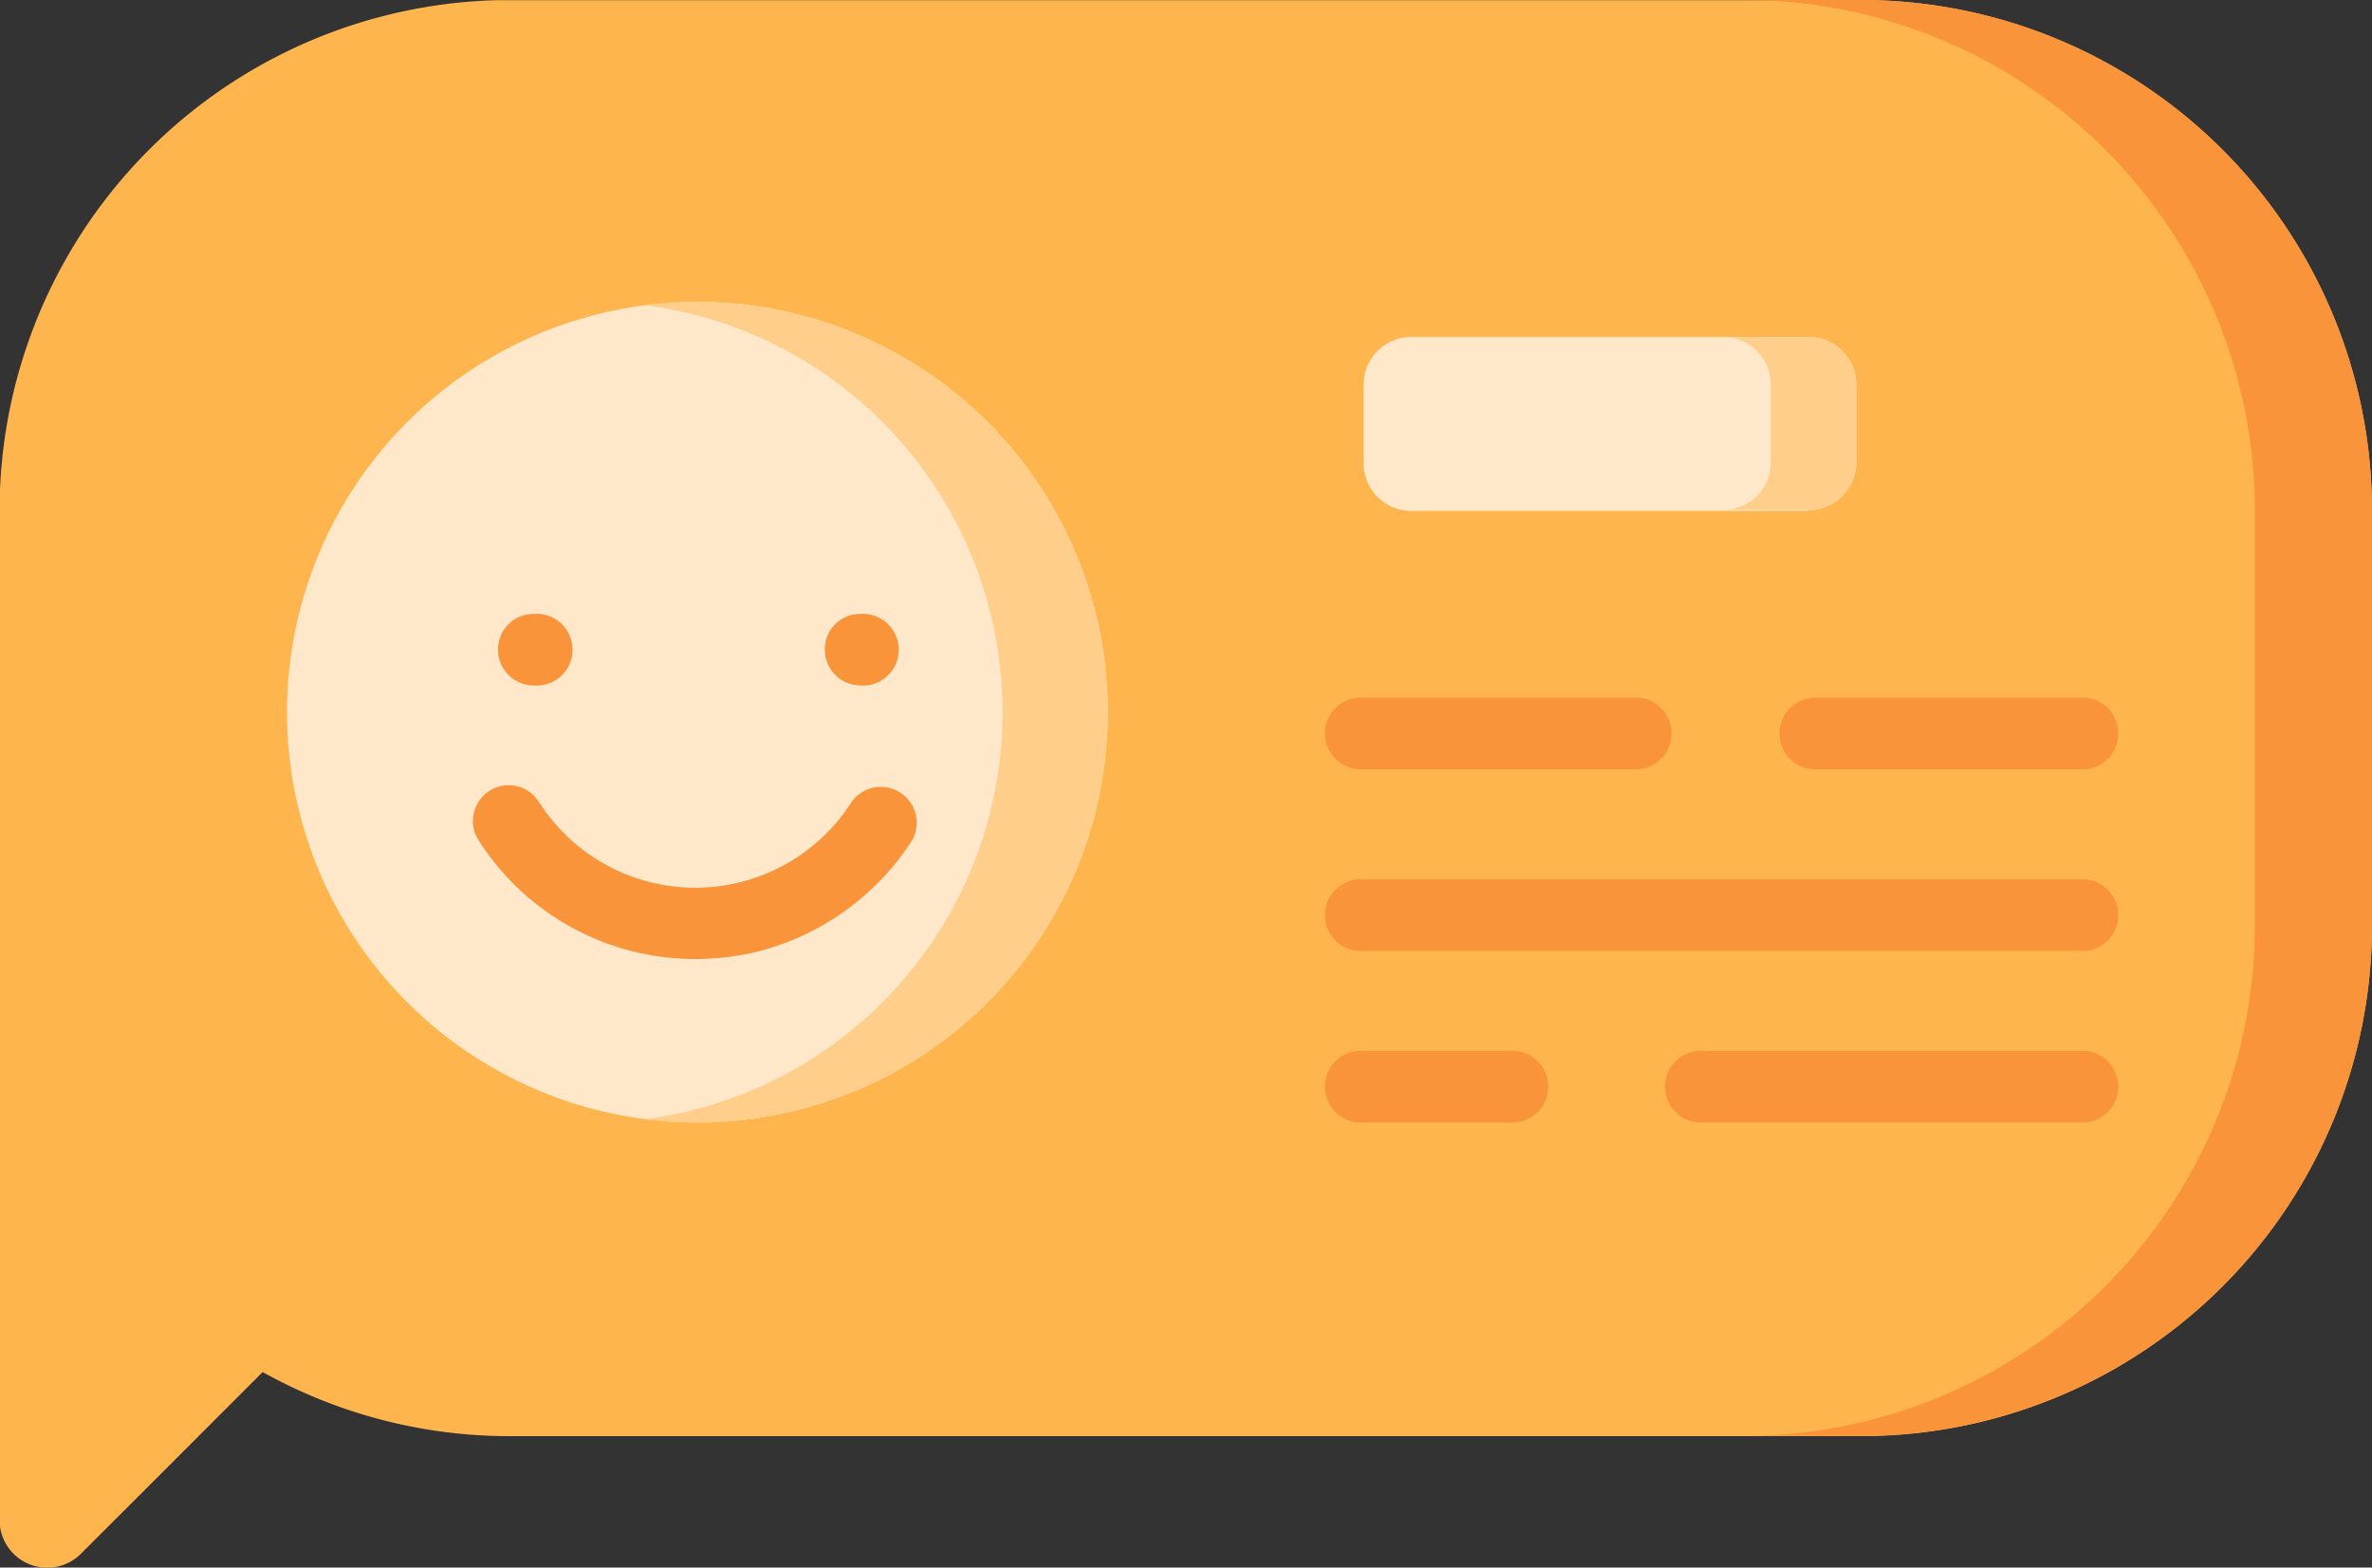 <svg id="a04172be-39f6-49e4-a797-061bc7401db7" data-name="Capa 1" xmlns="http://www.w3.org/2000/svg" xmlns:xlink="http://www.w3.org/1999/xlink" viewBox="0 0 110.98 73.36">
    <rect x="0" y="0" width="110.98" height="73.36" fill="#333333" stroke="none"/>
    <defs>
        <style>
            .e1521c3c-da74-412c-8036-52e85875120f {
                fill: none
            }

            .f7fec3b3-8b23-451b-a044-428f4ff2657f {
                clip-path: url(#a4010bb9-2a53-4b16-ad6a-4bb2056f6f0c)
            }

            .f0f427c3-4fde-44c9-b331-94b7fffbb5fb {
                fill: #ffb54e
            }

            .a45e42d2-488a-4974-91d3-4b245b18a3b2 {
                fill: #f9943a
            }

            .f8593f52-3b7f-42ac-a137-262e1634db99 {
                fill: #ffe8ca
            }

            .e36101c8-f9fe-4bf5-a3f3-d083e9b5e1d4 {
                fill: #ffce8b
            }
        </style>
        <clipPath id="a4010bb9-2a53-4b16-ad6a-4bb2056f6f0c" transform="translate(-0.02 0)">
            <rect class="e1521c3c-da74-412c-8036-52e85875120f" y="0.01" width="111" height="74"></rect>
        </clipPath>
    </defs>
    <title>icono-testimonio</title>
    <g id="a83f7971-bc9d-4680-bd99-862eba278b5b" data-name="Grupo 6062">
        <g id="f239cc7e-8b81-491d-b8a6-043a1fe45062" data-name="Grupo 6061">
            <g class="f7fec3b3-8b23-451b-a044-428f4ff2657f">
                <g id="eb22f04b-4fe5-4bab-b592-ffd38e13d27e" data-name="Grupo 6060">
                    <path class="f0f427c3-4fde-44c9-b331-94b7fffbb5fb" id="abaf5035-7807-428b-a991-e76690287c37" data-name="Trazado 13954" d="M87.1,0H23.92A23.9,23.9,0,0,0,0,23.9V71.13a2.23,2.23,0,0,0,3.81,1.58l8.5-8.5a23.71,23.71,0,0,0,11.59,3H87.09A23.9,23.9,0,0,0,111,43.3V23.9A23.9,23.9,0,0,0,87.09,0Z" transform="translate(-0.02 0)">
                    </path>
                </g>
            </g>
        </g>
        <path class="a45e42d2-488a-4974-91d3-4b245b18a3b2" id="ae6f1a69-80f0-44bb-9708-a9526d901bd1" data-name="Trazado 13955" d="M111,23.9V43.3A23.9,23.9,0,0,1,87.1,67.2H81.62a23.91,23.91,0,0,0,23.9-23.9V23.9A23.91,23.91,0,0,0,81.62,0H87.1A23.9,23.9,0,0,1,111,23.9Z" transform="translate(-0.02 0)"></path>
        <path class="f8593f52-3b7f-42ac-a137-262e1634db99" id="b88621a7-5a36-448b-a3b5-b083ab434567" data-name="Trazado 13956" d="M51.85,33.33a19.2,19.2,0,1,1-19.2-19.2,19.2,19.2,0,0,1,19.2,19.2Z" transform="translate(-0.02 0)"></path>
        <path class="e36101c8-f9fe-4bf5-a3f3-d083e9b5e1d4" id="ba109713-16ad-4691-93f5-f1e45bca94ff" data-name="Trazado 13957" d="M51.85,33.33a19.2,19.2,0,0,1-19.2,19.2h0a20.3,20.3,0,0,1-2.46-.15,19.21,19.21,0,0,0,0-38.1,18.48,18.48,0,0,1,2.46-.16,19.2,19.2,0,0,1,19.2,19.2h0Z" transform="translate(-0.02 0)"></path>
        <path class="a45e42d2-488a-4974-91d3-4b245b18a3b2" id="baf67dcb-06ae-497a-8baa-a8951d2c11aa" data-name="Trazado 13958" d="M25,32.08a1.68,1.68,0,0,1-1.68-1.68A1.66,1.66,0,0,1,25,28.73h0a1.68,1.68,0,1,1,0,3.35Z" transform="translate(-0.02 0)"></path>
        <path class="a45e42d2-488a-4974-91d3-4b245b18a3b2" id="b67e5c44-0841-4e43-a979-95ba399a6433" data-name="Trazado 13959" d="M40.29,32.08a1.68,1.68,0,0,1-1.68-1.68,1.65,1.65,0,0,1,1.65-1.67h0a1.68,1.68,0,1,1,0,3.35Z" transform="translate(-0.02 0)"></path>
        <path class="a45e42d2-488a-4974-91d3-4b245b18a3b2" id="e5f6fde2-893d-41cb-95d3-068458d65ea4" data-name="Trazado 13960" d="M32.57,44.88a12,12,0,0,1-10.16-5.56,1.67,1.67,0,0,1,2.82-1.8,8.67,8.67,0,0,0,14.64,0,1.68,1.68,0,0,1,2.83,1.8,12.14,12.14,0,0,1-7.43,5.26,12.28,12.28,0,0,1-2.7.3Z" transform="translate(-0.02 0)"></path>
        <path class="a45e42d2-488a-4974-91d3-4b245b18a3b2" id="ff5cd695-697d-4a7f-a996-6ab90dddac68" data-name="Trazado 13961" d="M70.65,52.53H63.82a1.68,1.68,0,1,1,0-3.35h6.83a1.68,1.68,0,1,1,0,3.35Z" transform="translate(-0.02 0)"></path>
        <path class="a45e42d2-488a-4974-91d3-4b245b18a3b2" id="e9e2635d-85eb-48ce-affa-6ca85fc528e2" data-name="Trazado 13962" d="M97.58,44.5H63.82a1.68,1.68,0,1,1,0-3.35H97.58a1.68,1.68,0,0,1,0,3.35Z" transform="translate(-0.02 0)"></path>
        <path class="a45e42d2-488a-4974-91d3-4b245b18a3b2" id="f7fd2ea8-7301-47b7-8383-302314ade9dc" data-name="Trazado 13963" d="M97.58,52.53H79.73a1.68,1.68,0,1,1,0-3.35H97.58a1.68,1.68,0,0,1,0,3.35Z" transform="translate(-0.02 0)"></path>
        <path class="a45e42d2-488a-4974-91d3-4b245b18a3b2" id="ad312a7f-4e4d-4bfb-9be8-2704e546db1d" data-name="Trazado 13964" d="M76.68,36H63.82a1.68,1.68,0,1,1,0-3.35H76.68a1.68,1.68,0,0,1,0,3.35Z" transform="translate(-0.02 0)"></path>
        <path class="a45e42d2-488a-4974-91d3-4b245b18a3b2" id="b0fe9607-a871-47aa-bf55-1f89c0dd497c" data-name="Trazado 13965" d="M97.58,36H84.83a1.68,1.68,0,0,1,0-3.35H97.58a1.68,1.68,0,0,1,0,3.35Z" transform="translate(-0.02 0)"></path>
        <path class="f8593f52-3b7f-42ac-a137-262e1634db99" id="b4200ff8-d687-4325-8fc5-e705f6d1e01d" data-name="Trazado 13966" d="M84.64,23.91H66.05a2.23,2.23,0,0,1-2.23-2.24h0V18a2.23,2.23,0,0,1,2.23-2.23H84.64A2.23,2.23,0,0,1,86.87,18h0v3.63a2.23,2.23,0,0,1-2.23,2.24Z" transform="translate(-0.02 0)"></path>
        <path class="e36101c8-f9fe-4bf5-a3f3-d083e9b5e1d4" id="e2fa1fd8-cd1b-4d0d-9418-13c18d936962" data-name="Trazado 13967" d="M86.87,18v3.63a2.23,2.23,0,0,1-2.23,2.23h-4a2.22,2.22,0,0,0,2.23-2.23h0V18a2.23,2.23,0,0,0-2.23-2.23h4A2.23,2.23,0,0,1,86.87,18Z" transform="translate(-0.02 0)"></path>
    </g>
</svg>
